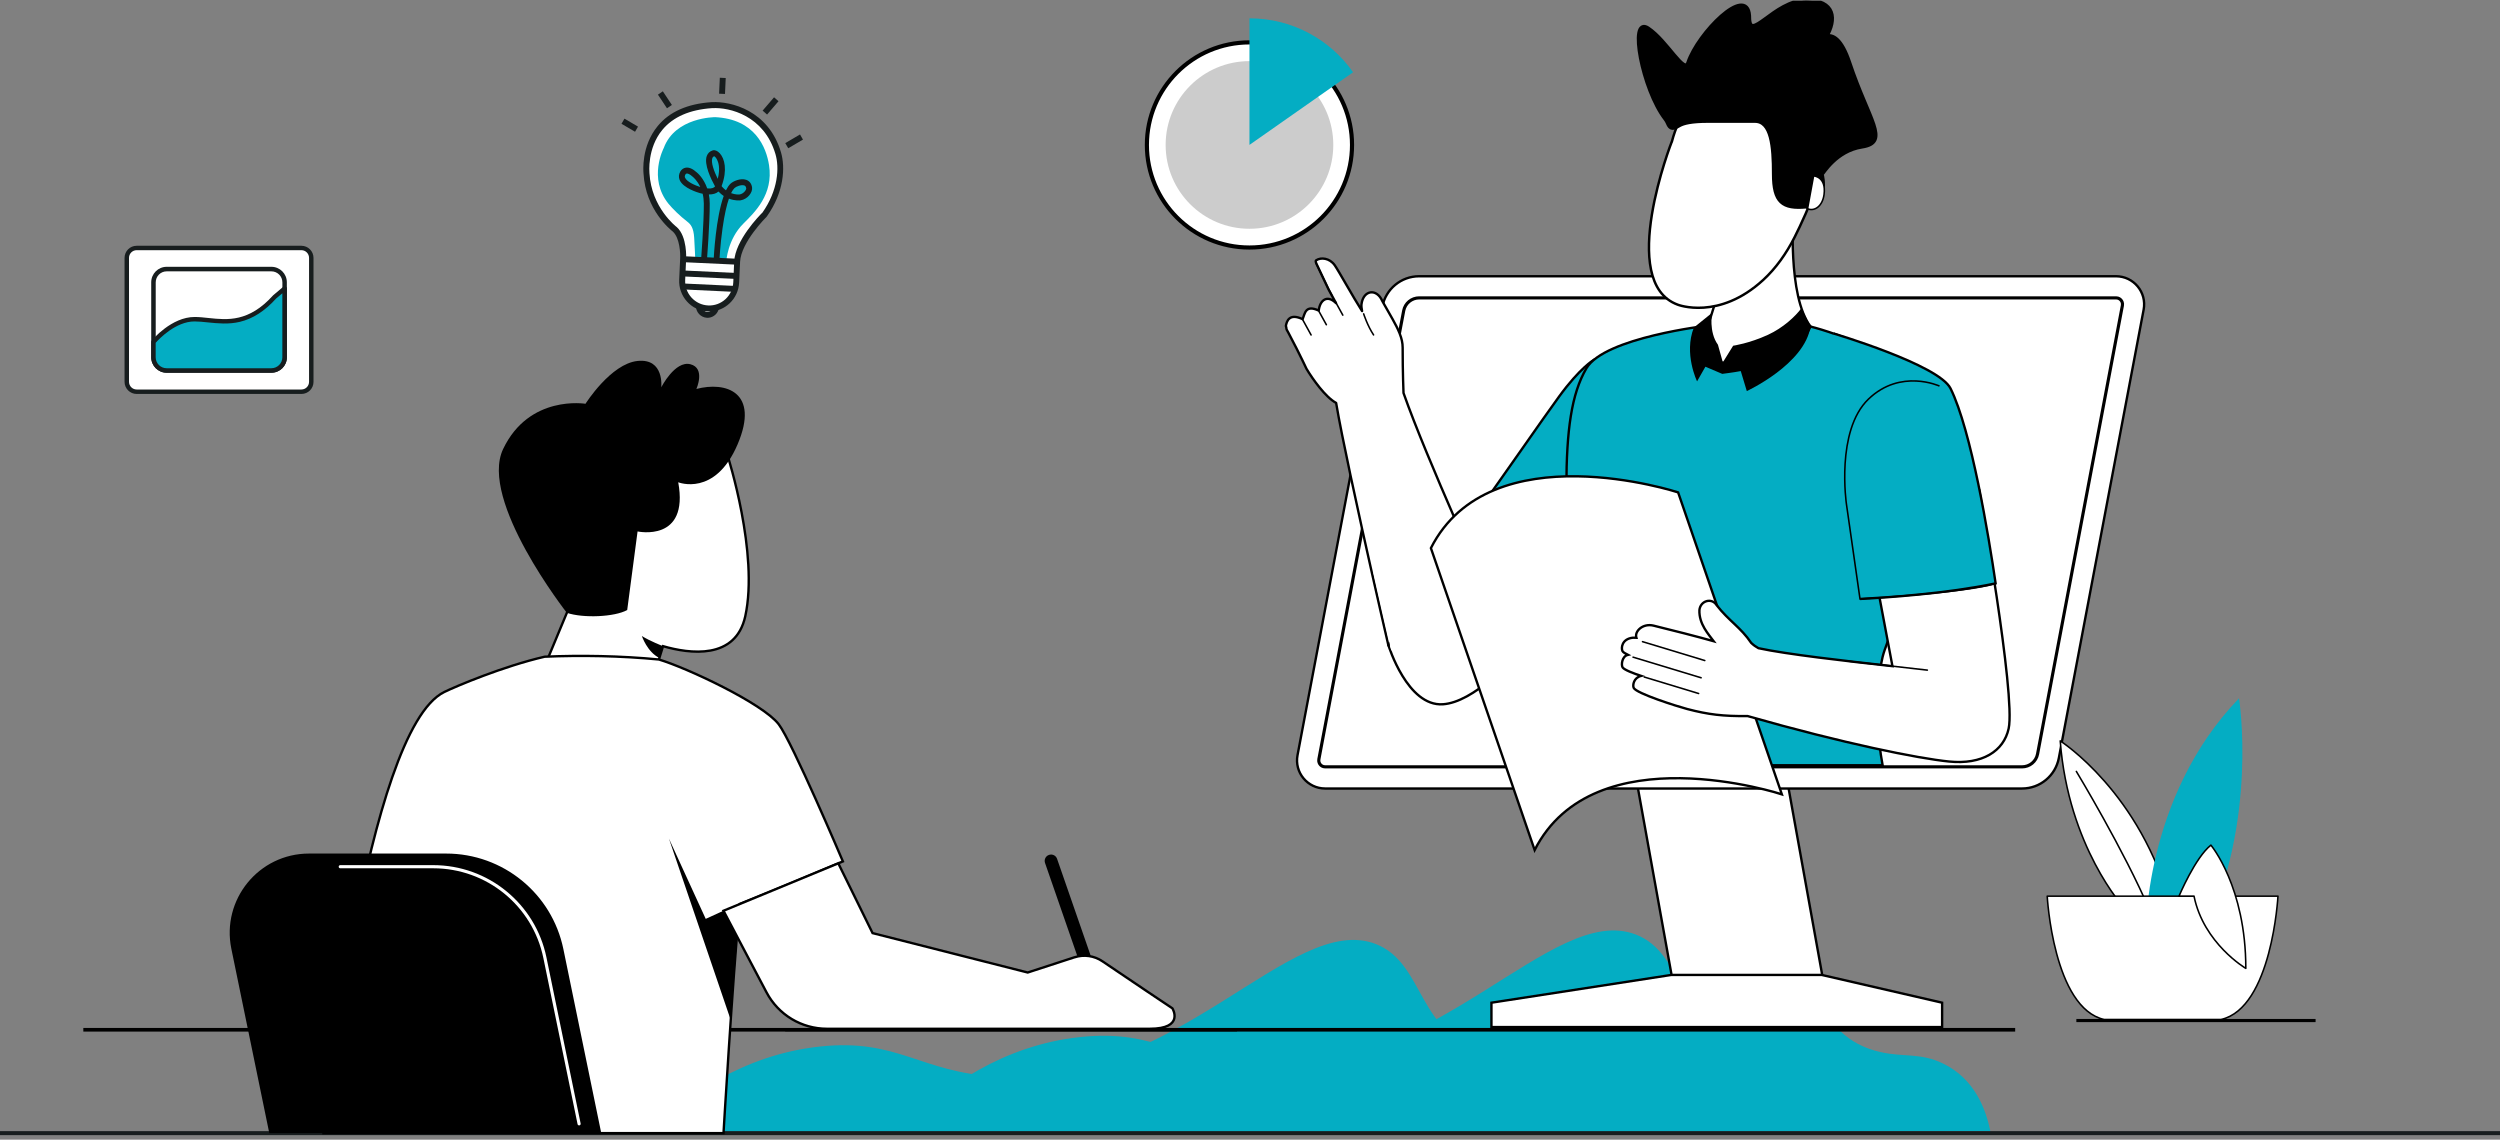 <svg width="555" height="253" viewBox="0 0 555 253" fill="none" xmlns="http://www.w3.org/2000/svg">
<rect x="0" y="0" width="555" height="253" fill="#808080" stroke="none"/>
<g clip-path="url(#clip0_2701_10691)">
<path d="M66.911 55.049H30.341C29.131 55.049 28.141 56.039 28.141 57.249V84.759C28.141 85.979 29.121 86.959 30.341 86.959H66.911C68.121 86.959 69.111 85.969 69.111 84.759V57.249C69.111 56.029 68.131 55.049 66.911 55.049Z" fill="white"/>
<path d="M66.91 87.459H30.34C28.86 87.459 27.65 86.249 27.65 84.769V57.259C27.65 55.769 28.85 54.559 30.34 54.559H66.91C68.39 54.559 69.6 55.769 69.6 57.259V84.769C69.6 86.259 68.4 87.459 66.91 87.459ZM30.34 55.539C29.4 55.539 28.64 56.299 28.64 57.249V84.759C28.64 85.699 29.4 86.469 30.34 86.469H66.91C67.85 86.469 68.61 85.709 68.61 84.759V57.249C68.61 56.309 67.85 55.539 66.91 55.539H30.34Z" fill="#171D1E"/>
<path d="M37 59.749H60.25C61.87 59.749 63.18 61.069 63.18 62.689V79.329C63.18 80.949 61.87 82.269 60.25 82.269H37C35.38 82.269 34.07 80.949 34.07 79.329V62.699C34.07 61.079 35.38 59.759 37 59.759V59.749Z" fill="white"/>
<path d="M60.25 82.749H37C35.11 82.749 33.57 81.209 33.57 79.309V62.669C33.57 60.769 35.11 59.229 37 59.229H60.25C62.14 59.229 63.68 60.769 63.68 62.669V79.309C63.68 81.209 62.14 82.749 60.25 82.749ZM37 60.239C35.65 60.239 34.57 61.339 34.57 62.689V79.329C34.57 80.679 35.67 81.769 37 81.769H60.25C61.6 81.769 62.69 80.669 62.69 79.329V62.689C62.69 61.339 61.6 60.239 60.25 60.239H37Z" fill="#171D1E"/>
<path d="M63.18 64.059V79.319C63.18 80.939 61.87 82.259 60.25 82.259H37C35.38 82.259 34.07 80.939 34.07 79.319V75.929C34.07 75.929 38.26 70.879 43.2 70.879C48.14 70.879 54.06 73.599 60.97 65.939L63.19 64.069L63.18 64.059Z" fill="#04ADC3"/>
<path d="M60.25 82.749H37C35.11 82.749 33.57 81.209 33.57 79.309V75.919C33.57 75.799 33.61 75.689 33.69 75.599C33.87 75.379 38.09 70.369 43.2 70.369C44.21 70.369 45.24 70.479 46.33 70.599C50.51 71.039 55.24 71.539 60.61 65.589C60.63 65.569 60.64 65.549 60.66 65.539L62.88 63.669C63.03 63.539 63.23 63.519 63.41 63.599C63.58 63.679 63.7 63.849 63.7 64.039V79.299C63.7 81.199 62.16 82.739 60.27 82.739L60.25 82.749ZM34.56 76.109V79.309C34.56 80.659 35.65 81.749 36.99 81.749H60.24C61.59 81.749 62.68 80.649 62.68 79.309V65.109L61.3 66.269C58.77 69.069 56.13 70.759 53.25 71.449C50.72 72.049 48.33 71.789 46.21 71.579C45.15 71.469 44.15 71.359 43.19 71.359C38.97 71.359 35.25 75.319 34.56 76.099V76.109Z" fill="#171D1E"/>
<path d="M354.53 251.129C353.52 246.209 351.04 239.479 344 236.089C339.02 233.689 335.42 234.729 330.23 233.579C314.53 230.129 316.51 213.829 305.39 209.559C286.65 202.359 261.23 241.049 221.44 239.009C204.31 238.139 199.44 230.469 182.03 232.329C164.78 234.169 152.01 243.549 143.7 251.549L354.53 251.129Z" fill="#04ADC3"/>
<path d="M412.28 249.029C411.27 244.109 408.79 237.379 401.75 233.989C396.77 231.589 393.17 232.629 387.98 231.479C372.28 228.029 374.26 211.729 363.14 207.459C344.4 200.259 318.98 238.949 279.19 236.909C262.06 236.039 257.19 228.369 239.78 230.229C222.53 232.069 209.76 241.449 201.45 249.449L412.28 249.029Z" fill="#04ADC3"/>
<path d="M441.86 251.129C440.85 246.209 438.37 239.479 431.33 236.089C426.35 233.689 422.75 234.729 417.56 233.579C401.86 230.129 403.84 213.829 392.72 209.559C373.98 202.359 348.56 241.049 308.77 239.009C291.64 238.139 286.77 230.469 269.36 232.329C252.11 234.169 239.34 243.549 231.03 251.549L441.86 251.129Z" fill="#04ADC3"/>
<path d="M0 251.549H555" stroke="#171D1E" stroke-width="0.89" stroke-miterlimit="10"/>
<path d="M405.64 222.599H372.2L356.61 136.079H390.05L405.64 222.599Z" fill="white" stroke="black" stroke-width="0.53" stroke-miterlimit="10"/>
<path d="M448.9 175.049H294.18C290.27 175.049 287.32 171.489 288.05 167.649L306.88 68.089C307.62 64.169 311.05 61.329 315.04 61.329H469.76C473.67 61.329 476.62 64.889 475.89 68.729L457.06 168.289C456.32 172.209 452.89 175.049 448.9 175.049Z" fill="white" stroke="black" stroke-width="0.53" stroke-miterlimit="10"/>
<path d="M294.19 170.239C293.6 170.239 293.25 169.919 293.09 169.719C292.93 169.529 292.68 169.119 292.79 168.539L311.62 68.979C311.93 67.329 313.38 66.129 315.06 66.129H469.77C470.36 66.129 470.71 66.449 470.87 66.649C471.03 66.839 471.28 67.249 471.17 67.829L452.34 167.389C452.03 169.039 450.58 170.239 448.9 170.239H294.19Z" stroke="black" stroke-width="0.7" stroke-miterlimit="10"/>
<path d="M331.1 228.009V222.599L371.01 216.439H404.44L431.15 222.599V228.009H331.1Z" fill="white" stroke="black" stroke-width="0.53" stroke-miterlimit="10"/>
<path d="M292.22 57.769C293.26 57.089 295.16 57.279 296.29 58.859C297.13 60.039 300.36 65.899 302.38 69.059C302.26 68.449 302.2 67.899 302.25 67.539C302.65 64.339 305.64 63.979 306.85 66.789C306.93 66.939 307.02 67.089 307.1 67.239C308.59 69.919 309.92 72.009 310.68 73.929C310.71 73.979 310.73 74.029 310.74 74.079C311.16 75.139 311.39 76.139 311.39 77.149C311.39 82.809 311.58 87.239 311.58 87.249C314.19 94.689 318.99 106.009 322.76 114.659C323.47 116.269 324.14 117.789 324.75 119.179C325.25 120.299 325.71 121.329 326.12 122.249C326.75 123.669 327.27 124.829 327.64 125.639C328.02 126.479 328.23 126.959 328.23 126.959L327.98 127.159L321.37 132.559L308.53 143.059L308.23 143.309C308.23 143.309 305.39 131.009 302.46 117.749C302.45 117.669 302.43 117.599 302.41 117.529C301.52 113.489 300.62 109.369 299.8 105.489C298.42 98.979 297.23 93.129 296.62 89.449C294.28 88.199 291.4 84.159 290.04 81.869C289.44 80.639 288.9 79.429 287.86 77.409C286.87 75.489 286.03 73.879 286.03 73.879C286.03 73.879 285.88 73.619 285.65 73.189C285.54 72.989 285.61 72.649 285.46 72.389C285.64 71.249 286.26 69.469 289.18 70.859C289.72 69.519 289.82 67.599 292.76 68.949C293 66.679 294.62 65.309 296.6 67.299C296.3 66.739 295.3 64.949 294.94 64.249C294.92 64.209 294.9 64.169 294.88 64.119C294.2 62.779 292.98 60.009 292.28 58.619C292.26 58.529 291.93 57.969 292.19 57.779L292.22 57.769Z" fill="white" stroke="black" stroke-width="0.53" stroke-linejoin="round"/>
<path d="M335.38 103.639L308.25 143.299C308.25 143.299 312.44 156.899 320.34 156.349C333.53 155.429 354.9 122.009 354.9 122.009" fill="white"/>
<path d="M335.38 103.639L308.25 143.299C308.25 143.299 312.44 156.899 320.34 156.349C333.53 155.429 354.9 122.009 354.9 122.009" stroke="black" stroke-width="0.53" stroke-miterlimit="10"/>
<path d="M291.06 74.359L289.25 71.069" stroke="black" stroke-width="0.35" stroke-linecap="round" stroke-linejoin="round"/>
<path d="M292.83 69.159L294.45 72.089" stroke="black" stroke-width="0.35" stroke-linecap="round" stroke-linejoin="round"/>
<path d="M296.49 67.029L298.1 69.959" stroke="black" stroke-width="0.35" stroke-linecap="round" stroke-linejoin="round"/>
<path d="M295.69 65.619C294.95 64.199 294.93 64.149 294.91 64.109L292.1 58.279" stroke="black" stroke-width="0.35" stroke-linecap="round" stroke-linejoin="round"/>
<path d="M302.73 69.679C302.73 69.679 303.6 72.359 304.93 74.349" stroke="black" stroke-width="0.35" stroke-linecap="round" stroke-linejoin="round"/>
<path d="M325.85 116.709C325.85 116.709 338.6 130.409 348.31 138.989L363.86 117.509L353.81 79.899C353.81 79.899 350.75 81.669 346.11 88.049C342.16 93.479 335.69 102.919 325.84 116.709H325.85Z" fill="#04ADC3" stroke="black" stroke-width="0.53" stroke-miterlimit="10"/>
<path d="M425.92 122.129C423.42 130.499 420.43 138.569 418.39 144.319C417.72 146.219 417.29 148.739 417.1 151.679C416.71 157.619 416.75 163.589 417.94 169.889H348.76C349.35 167.149 349.81 164.229 349.7 161.329C347.81 114.229 345.52 93.089 352.19 81.749C356.21 74.909 379.18 72.279 379.18 72.279L401.92 72.489C401.92 72.489 428.48 78.899 430.37 94.099C431.29 101.489 428.97 112.029 425.93 122.129H425.92Z" fill="#04ADC3" stroke="black" stroke-width="0.53" stroke-miterlimit="10"/>
<path d="M326.832 122.073L304.89 127.098L308.85 144.391L330.792 139.365L326.832 122.073Z" fill="white"/>
<path d="M401.93 72.48C401.93 72.48 398.21 82.09 384.1 80.73C371.82 79.54 379.17 72.29 379.17 72.29C379.17 72.29 379.81 70.35 380.59 67.779C381.35 65.269 382.24 62.169 382.8 59.739L387.71 55.719L398.13 47.19C398.13 47.19 396.78 65.719 401.93 72.48Z" fill="white" stroke="black" stroke-width="0.53" stroke-miterlimit="10"/>
<path d="M371.161 31.379C371.161 31.379 358.891 62.669 372.451 67.639C372.451 67.639 381.561 71.209 391.431 62.149C394.271 59.539 396.571 56.269 398.381 52.699C401.311 46.899 406.131 36.049 405.391 28.579C404.341 17.939 377.511 7.749 371.171 31.379H371.161Z" fill="white" stroke="black" stroke-width="0.55" stroke-miterlimit="10"/>
<path d="M369.751 26.352C364.723 19.852 361.633 3.55 365.817 6.339C370.095 9.191 373.898 16.796 374.849 13.944C377.042 7.364 387.819 -3.413 388.244 3.51C388.249 3.595 388.252 3.683 388.252 3.773C388.252 9.953 393.861 0.159 400.991 0.159C407.309 0.159 407.655 4.266 405.336 8.177C406.762 7.702 408.712 8.588 410.497 13.944C414.775 26.777 419.529 31.53 413.349 32.481C407.539 33.375 404.671 38.471 404.349 38.682C404.572 39.261 405.81 45.352 400.991 45.79C395.763 46.265 393.861 44.839 393.861 38.66C393.861 32.481 393.386 26.777 389.583 26.777H379.126C375.518 26.777 373.721 27.219 372.79 27.757C371.479 28.515 370.865 28.694 370.3 27.289C370.164 26.95 369.975 26.641 369.751 26.352Z" fill="black" stroke="black"/>
<path d="M372.54 109.309C372.54 109.309 330.86 95.669 317.66 121.679L340.69 188.709C353.89 162.689 395.57 176.339 395.57 176.339L372.54 109.309Z" fill="white" stroke="black" stroke-width="0.53" stroke-miterlimit="10"/>
<path d="M439.37 108.809L414.47 117.719C414.47 117.719 417.76 135.549 420.12 147.889C409.75 146.739 396.64 145.259 390.37 143.899C389.81 143.589 389.27 143.209 388.77 142.729C386.45 139.279 383.76 137.799 381.1 134.359C380.03 132.619 377.49 133.329 377.27 135.439C377.14 138.539 379.36 140.889 380.44 142.349C377.31 141.459 370.68 139.759 367.08 138.889C364.74 138.319 362.83 140.109 363.27 141.569C362.99 141.549 362.72 141.549 362.5 141.569C360.04 141.829 359.85 143.879 360.19 144.539C360.31 144.789 360.81 145.089 361.39 145.379C360.06 145.689 359.87 147.639 360.22 148.169C360.59 148.719 362.67 149.499 364.31 150.049C362.69 150.449 362.4 152.119 362.68 152.709C363.26 153.949 372.42 156.839 374.55 157.399C379.27 158.639 382.53 159.019 387.98 158.969C409.39 165.079 425.8 168.369 432.69 169.059C440.06 169.799 444.83 166.759 445.92 161.749C447.53 154.289 439.39 108.809 439.39 108.809H439.37Z" fill="white" stroke="black" stroke-width="0.53" stroke-miterlimit="10"/>
<path d="M443.03 129.509C432.13 131.799 418.58 132.679 412.93 132.969C411.19 122.469 409.76 112.949 408.69 105.759L407.03 74.029C407.03 74.029 430.4 80.969 433.02 86.239C437.64 95.559 441.49 119.029 443.03 129.509Z" fill="#04ADC3"/>
<path d="M407.03 74.029C407.03 74.029 430.4 80.969 433.02 86.239C437.64 95.559 441.49 119.029 443.03 129.509C432.13 131.799 418.58 132.679 412.93 132.969" stroke="black" stroke-width="0.53" stroke-miterlimit="10"/>
<path d="M410.22 146.769L427.87 148.769" stroke="black" stroke-width="0.35" stroke-linecap="round" stroke-linejoin="round"/>
<path d="M364.64 142.449L378.46 146.639" stroke="black" stroke-width="0.35" stroke-linecap="round" stroke-linejoin="round"/>
<path d="M362.54 145.889L377.65 150.469" stroke="black" stroke-width="0.35" stroke-linecap="round" stroke-linejoin="round"/>
<path d="M365.02 150.299L377.09 153.959" stroke="black" stroke-width="0.35" stroke-linecap="round" stroke-linejoin="round"/>
<path d="M399.92 68.419C398.57 70.249 395.86 72.769 392.51 74.319C388.32 76.249 384.76 76.749 384.76 76.749L382.47 80.439L381.38 76.529C379.32 73.699 380.07 69.459 380.07 69.459L376.04 72.709C373.75 78.519 376.75 84.659 376.75 84.659L378.6 81.409L382.34 82.999C382.34 82.999 384.93 82.679 386.45 82.379L387.79 86.819C387.79 86.819 400.7 80.849 401.93 72.469L399.92 68.419Z" fill="black"/>
<path d="M430.57 85.709C430.57 85.709 421.94 81.729 414.79 88.609C407.5 95.619 409.91 111.929 409.91 111.929L412.92 132.969C412.92 132.969 437.04 131.559 443.02 129.509" stroke="black" stroke-width="0.35" stroke-miterlimit="10"/>
<path d="M402.788 39.075C402.788 39.075 405.425 39.318 404.946 43.136C404.629 45.675 402.951 46.915 401.443 46.407" fill="white"/>
<path d="M402.788 39.075C402.788 39.075 405.425 39.318 404.946 43.136C404.629 45.675 402.951 46.915 401.443 46.407C400.103 45.982 399.937 40.726 401.061 39.858C402.004 39.13 402.69 39.091 402.788 39.075Z" stroke="black" stroke-width="0.35" stroke-miterlimit="10" stroke-linecap="round"/>
<path d="M18.5 228.609H447.37" stroke="black" stroke-width="0.81" stroke-miterlimit="10"/>
<path d="M161.55 101.219C159.11 94.999 150.21 89.399 137.78 93.659C118.75 100.189 120.96 117.059 128.39 129.249C128.44 129.339 128.5 129.429 128.56 129.509L120.1 149.849L143.02 156.919L147.19 143.449C153.11 145.159 163.31 146.539 165.45 136.809C168.5 122.909 161.55 101.219 161.55 101.219Z" fill="white" stroke="black" stroke-width="0.53" stroke-miterlimit="10"/>
<path d="M147.2 143.449C147.2 143.449 144.24 142.309 142.49 141.189C142.49 141.189 143.67 144.749 146.39 146.069L147.2 143.449Z" fill="black"/>
<path d="M150.58 107.069C150.58 107.069 158.75 110.359 163.74 98.659C168.74 86.959 161.06 84.639 154.6 86.349C154.6 86.349 156.67 81.719 153.26 80.859C149.85 79.999 146.8 85.979 146.8 85.979C146.8 85.979 147.53 79.519 141.56 80.129C135.59 80.739 129.98 89.639 129.98 89.639C129.98 89.639 117.47 87.549 111.69 99.689C106.27 111.089 125.84 136.049 125.84 136.049C129.46 137.279 136.43 136.979 139.24 135.429L141.54 117.979C141.54 117.979 153.01 120.479 150.57 107.069H150.58Z" fill="black"/>
<path d="M187.12 191.229C187.12 191.229 175.83 164.629 172.86 160.769C169.3 156.139 152.45 148.249 146.28 146.409C137.82 145.589 128.82 145.439 120.92 145.789C111.7 147.919 101.19 152.369 98.62 153.629C81.19 162.179 71.82 251.549 71.82 251.549H160.62C160.62 251.549 162.56 218.599 164.2 200.689C172.42 197.409 176.81 195.579 187.12 191.229Z" fill="white" stroke="black" stroke-width="0.53" stroke-miterlimit="10"/>
<path d="M245.97 223.199L245.89 225.969C245.88 226.399 245.34 226.579 245.07 226.259L243.29 224.129L232 191.589C231.74 190.849 232.13 190.039 232.87 189.789C233.61 189.529 234.42 189.919 234.67 190.659L245.96 223.199H245.97Z" fill="black"/>
<path d="M238.5 212.529C233.72 214.099 228.15 215.899 228.15 215.899L193.71 207.149L186.1 191.659L160.61 202.189L170.17 220.309C172.79 225.279 177.95 228.389 183.57 228.389H255.23C263.07 228.389 260.27 223.849 260.27 223.849C260.27 223.849 250.39 217.259 244.76 213.419C242.93 212.169 240.63 211.839 238.52 212.529H238.5Z" fill="white" stroke="black" stroke-width="0.53" stroke-miterlimit="10"/>
<path d="M174.31 228.609H274.62" stroke="black" stroke-width="0.7" stroke-miterlimit="10"/>
<path d="M156.67 203.989L148.5 186.159L162.22 226.439L163.7 208.059L160.6 202.189L156.67 203.989Z" fill="black"/>
<path d="M133.48 251.549L125.07 210.699C122.53 198.349 111.66 189.489 99.05 189.489H68.6C57.45 189.489 49.12 199.719 51.36 210.639L59.78 251.549" fill="black"/>
<path d="M128.56 249.489L120.97 212.619C118.55 200.849 108.19 192.409 96.17 192.409H75.54" stroke="white" stroke-width="0.7" stroke-miterlimit="10" stroke-linecap="round"/>
<path d="M482 201.509C475.33 175.939 457.37 164.479 457.37 164.479C459.15 187.979 471.53 201.509 471.53 201.509H482Z" fill="white" stroke="black" stroke-width="0.35" stroke-linecap="round" stroke-linejoin="round"/>
<path d="M460.95 171.259C460.95 171.259 471.6 188.869 477.26 202.179" stroke="black" stroke-width="0.35" stroke-linecap="round" stroke-linejoin="round"/>
<path d="M476.321 207.689C476.321 207.689 475.761 177.099 497.061 155.029C497.061 155.029 501.451 182.389 489.001 207.689H476.321Z" fill="#04ADC3"/>
<path d="M454.48 198.949C454.48 198.949 455.83 223.799 467.15 226.339H493.04C504.37 223.799 505.71 198.949 505.71 198.949H454.48Z" fill="white"/>
<path d="M454.48 198.949C454.48 198.949 455.83 223.799 467.15 226.339H493.04C504.37 223.799 505.71 198.949 505.71 198.949H454.48Z" stroke="black" stroke-width="0.35" stroke-linecap="round" stroke-linejoin="round"/>
<path d="M483.74 198.949C483.74 198.949 487.34 190.379 490.82 187.619C490.82 187.619 498.58 196.859 498.57 214.979C498.57 214.979 489.2 209.459 487.07 198.939H483.74V198.949Z" fill="white" stroke="black" stroke-width="0.35" stroke-linecap="round" stroke-linejoin="round"/>
<path d="M460.95 226.559H514.06" stroke="black" stroke-width="0.7" stroke-miterlimit="10"/>
<path d="M277.38 54.949C289.956 54.949 300.15 44.755 300.15 32.179C300.15 19.604 289.956 9.409 277.38 9.409C264.805 9.409 254.61 19.604 254.61 32.179C254.61 44.755 264.805 54.949 277.38 54.949Z" fill="white" stroke="black" stroke-width="0.92" stroke-miterlimit="10"/>
<path d="M277.381 50.789C287.659 50.789 295.991 42.457 295.991 32.179C295.991 21.901 287.659 13.569 277.381 13.569C267.103 13.569 258.771 21.901 258.771 32.179C258.771 42.457 267.103 50.789 277.381 50.789Z" fill="#CCCCCC"/>
<path d="M300.39 16.039L277.38 32.169V4.069C286.89 4.069 295.32 8.799 300.39 16.049V16.039Z" fill="#04ADC3"/>
<path d="M155.199 66.89L155.159 67.86C155.109 68.93 155.929 69.84 156.989 69.89C158.049 69.94 158.939 69.11 158.989 68.04L159.029 67.07L155.199 66.89Z" fill="white"/>
<path d="M157.22 70.549C157.81 70.519 158.36 70.279 158.81 69.87C159.32 69.4 159.61 68.76 159.64 68.07L159.71 66.43L154.57 66.189L154.5 67.829C154.47 68.519 154.71 69.189 155.17 69.7C155.63 70.21 156.27 70.51 156.95 70.549C157.04 70.549 157.13 70.549 157.21 70.549H157.22ZM158.35 67.7V68.01C158.31 68.71 157.71 69.26 157.02 69.23C156.68 69.21 156.37 69.07 156.14 68.809C155.91 68.559 155.8 68.23 155.81 67.889V67.579L158.35 67.7Z" fill="#171D1E"/>
<path d="M163.65 58.109L163.45 62.69C163.3 66.04 160.49 68.629 157.18 68.469C153.87 68.309 151.31 65.469 151.46 62.12L151.66 57.539C151.66 57.539 151.95 52.84 149.81 50.91C149.81 50.91 143.96 46.55 143.52 38.45C143.52 38.45 141.96 24.419 158 23.349C162.52 23.049 170.23 25.439 172.76 34.01C173.75 37.359 173.29 42.63 169.72 47.66C169.72 47.66 163.85 53.419 163.64 58.109H163.65Z" fill="white"/>
<path d="M157.829 69.13C159.349 69.05 160.789 68.44 161.929 67.38C163.239 66.17 164.009 64.51 164.089 62.71L164.299 58.13C164.499 53.77 170.119 48.19 170.179 48.13L170.219 48.09L170.249 48.04C174.069 42.66 174.369 37.17 173.379 33.82C170.619 24.47 162.229 22.45 158.059 22.68C158.019 22.68 157.979 22.68 157.949 22.68C152.639 23.03 148.619 24.81 146.019 27.97C142.319 32.45 142.819 38.05 142.859 38.5C143.299 46.6 148.879 51.03 149.379 51.42C150.919 52.84 151.069 56.28 150.989 57.5L150.779 62.09C150.699 63.89 151.319 65.61 152.509 66.94C153.709 68.27 155.349 69.05 157.119 69.13C157.349 69.14 157.579 69.13 157.809 69.13H157.829ZM169.219 47.23C168.629 47.81 163.199 53.35 162.989 58.08L162.789 62.66C162.729 64.1 162.109 65.44 161.059 66.41C159.999 67.38 158.639 67.88 157.209 67.81C155.779 67.74 154.469 67.12 153.499 66.05C152.539 64.98 152.039 63.6 152.109 62.15L152.319 57.57C152.329 57.38 152.599 52.54 150.249 50.42L150.199 50.38C150.139 50.34 144.589 46.09 144.179 38.42V38.38C144.179 38.33 143.629 32.94 147.049 28.82C149.419 25.96 153.119 24.34 158.059 24.01H158.159C161.959 23.79 169.619 25.65 172.149 34.2C173.049 37.24 172.749 42.25 169.239 47.23H169.219Z" fill="#171D1E"/>
<path d="M151.589 62.929L163.229 63.479L163.169 64.799L151.529 64.249L151.589 62.929Z" fill="#171D1E"/>
<path d="M151.549 60.04L163.679 60.61L163.619 61.93L151.489 61.36L151.549 60.04Z" fill="#171D1E"/>
<path d="M161.24 57.989C161.24 57.989 161.52 53.139 165.02 49.65C167.53 47.15 171.73 43.179 170.73 36.69C170.11 32.66 167.59 26.439 158.77 26.009C158.77 26.009 149.89 25.97 147.35 32.87C147.35 32.87 143.81 39.58 148.41 45.239C149.3 46.33 150.9 47.91 152.58 49.209C153.35 49.8 153.97 50.559 154.11 52.789C154.25 55.01 154.35 57.669 154.35 57.669L161.24 57.989Z" fill="#04ADC3"/>
<path d="M151.69 56.88L163.68 57.44L163.62 58.76L151.63 58.2L151.69 56.88Z" fill="#171D1E"/>
<path d="M159.7 57.92C159.7 57.92 159.87 54.43 160.4 50.7C160.84 47.54 161.35 45.46 161.82 44.1C163.18 44.62 164.3 44.49 164.37 44.48H164.4C166.01 44.21 167.12 42.69 166.96 41.61C166.84 40.77 166.38 40.17 165.66 39.92C164.4 39.48 162.75 40.23 162.17 40.78C161.8 41.13 161.47 41.64 161.16 42.25C160.87 42.03 160.57 41.77 160.29 41.45C160.26 41.4 160.23 41.35 160.2 41.3C161.52 37.73 160.87 35.21 159.79 34.03C159.29 33.48 158.7 33.24 158.21 33.39C157.58 33.58 157.13 34.01 156.91 34.62C156.23 36.46 157.86 39.8 158.74 41.38C158.55 41.64 158.11 41.93 157 41.83C156.23 39.58 154.89 38.44 154.68 38.27C153.79 37.46 152.96 37.11 152.24 37.22C151.73 37.3 151.3 37.61 151.02 38.1C150.68 38.7 150.63 39.34 150.88 39.95C151.63 41.79 155.02 42.77 155.41 42.88C155.61 42.93 155.8 42.97 155.99 43.01C156.15 43.65 156.24 44.38 156.25 45.2C156.27 49.53 155.64 57.63 155.64 57.71L156.94 57.82C156.94 57.74 157.58 49.59 157.56 45.2C157.56 44.46 157.49 43.78 157.37 43.17C158.29 43.18 159 42.96 159.5 42.52C159.88 42.92 160.27 43.25 160.66 43.51C158.94 48.29 158.47 56.71 158.42 57.87L159.73 57.94L159.7 57.92ZM164.19 43.17C164.08 43.18 163.29 43.25 162.31 42.88C162.6 42.28 162.86 41.94 163.07 41.74C163.41 41.41 164.58 40.94 165.23 41.17C165.41 41.23 165.6 41.36 165.66 41.8C165.71 42.12 165.11 43.01 164.19 43.17ZM152.48 38.52C152.66 38.52 153.08 38.59 153.81 39.26L153.85 39.3C153.91 39.35 154.78 40.05 155.46 41.52C154.24 41.14 152.43 40.32 152.08 39.44C152.02 39.29 151.97 39.07 152.15 38.76C152.26 38.56 152.39 38.54 152.44 38.53C152.45 38.53 152.47 38.53 152.48 38.53V38.52ZM158.54 34.68C158.66 34.73 158.93 34.95 159.17 35.41C159.46 35.95 159.96 37.34 159.34 39.71C158.5 38 157.79 36.02 158.14 35.09C158.21 34.89 158.34 34.76 158.54 34.68Z" fill="#171D1E"/>
<path d="M177.6 29.84L178.26 30.99L174.99 32.91L174.33 31.77L177.6 29.85V29.84Z" fill="#171D1E"/>
<path d="M171.84 21.6L172.83 22.47L170.29 25.43L169.3 24.56L171.84 21.6Z" fill="#171D1E"/>
<path d="M159.8 17.259L161.11 17.32L160.95 20.86L159.64 20.799L159.8 17.259Z" fill="#171D1E"/>
<path d="M147.15 20.27L149.16 23.299L148.07 24.04L146.06 21.009L147.15 20.27Z" fill="#171D1E"/>
<path d="M138.63 26.34L141.64 28.11L140.98 29.25L137.97 27.48L138.63 26.34Z" fill="#171D1E"/>
</g>
<defs>
<clipPath id="clip0_2701_10691">
<rect width="555" height="252" fill="white" transform="translate(0 0.159)"/>
</clipPath>
</defs>
</svg>
